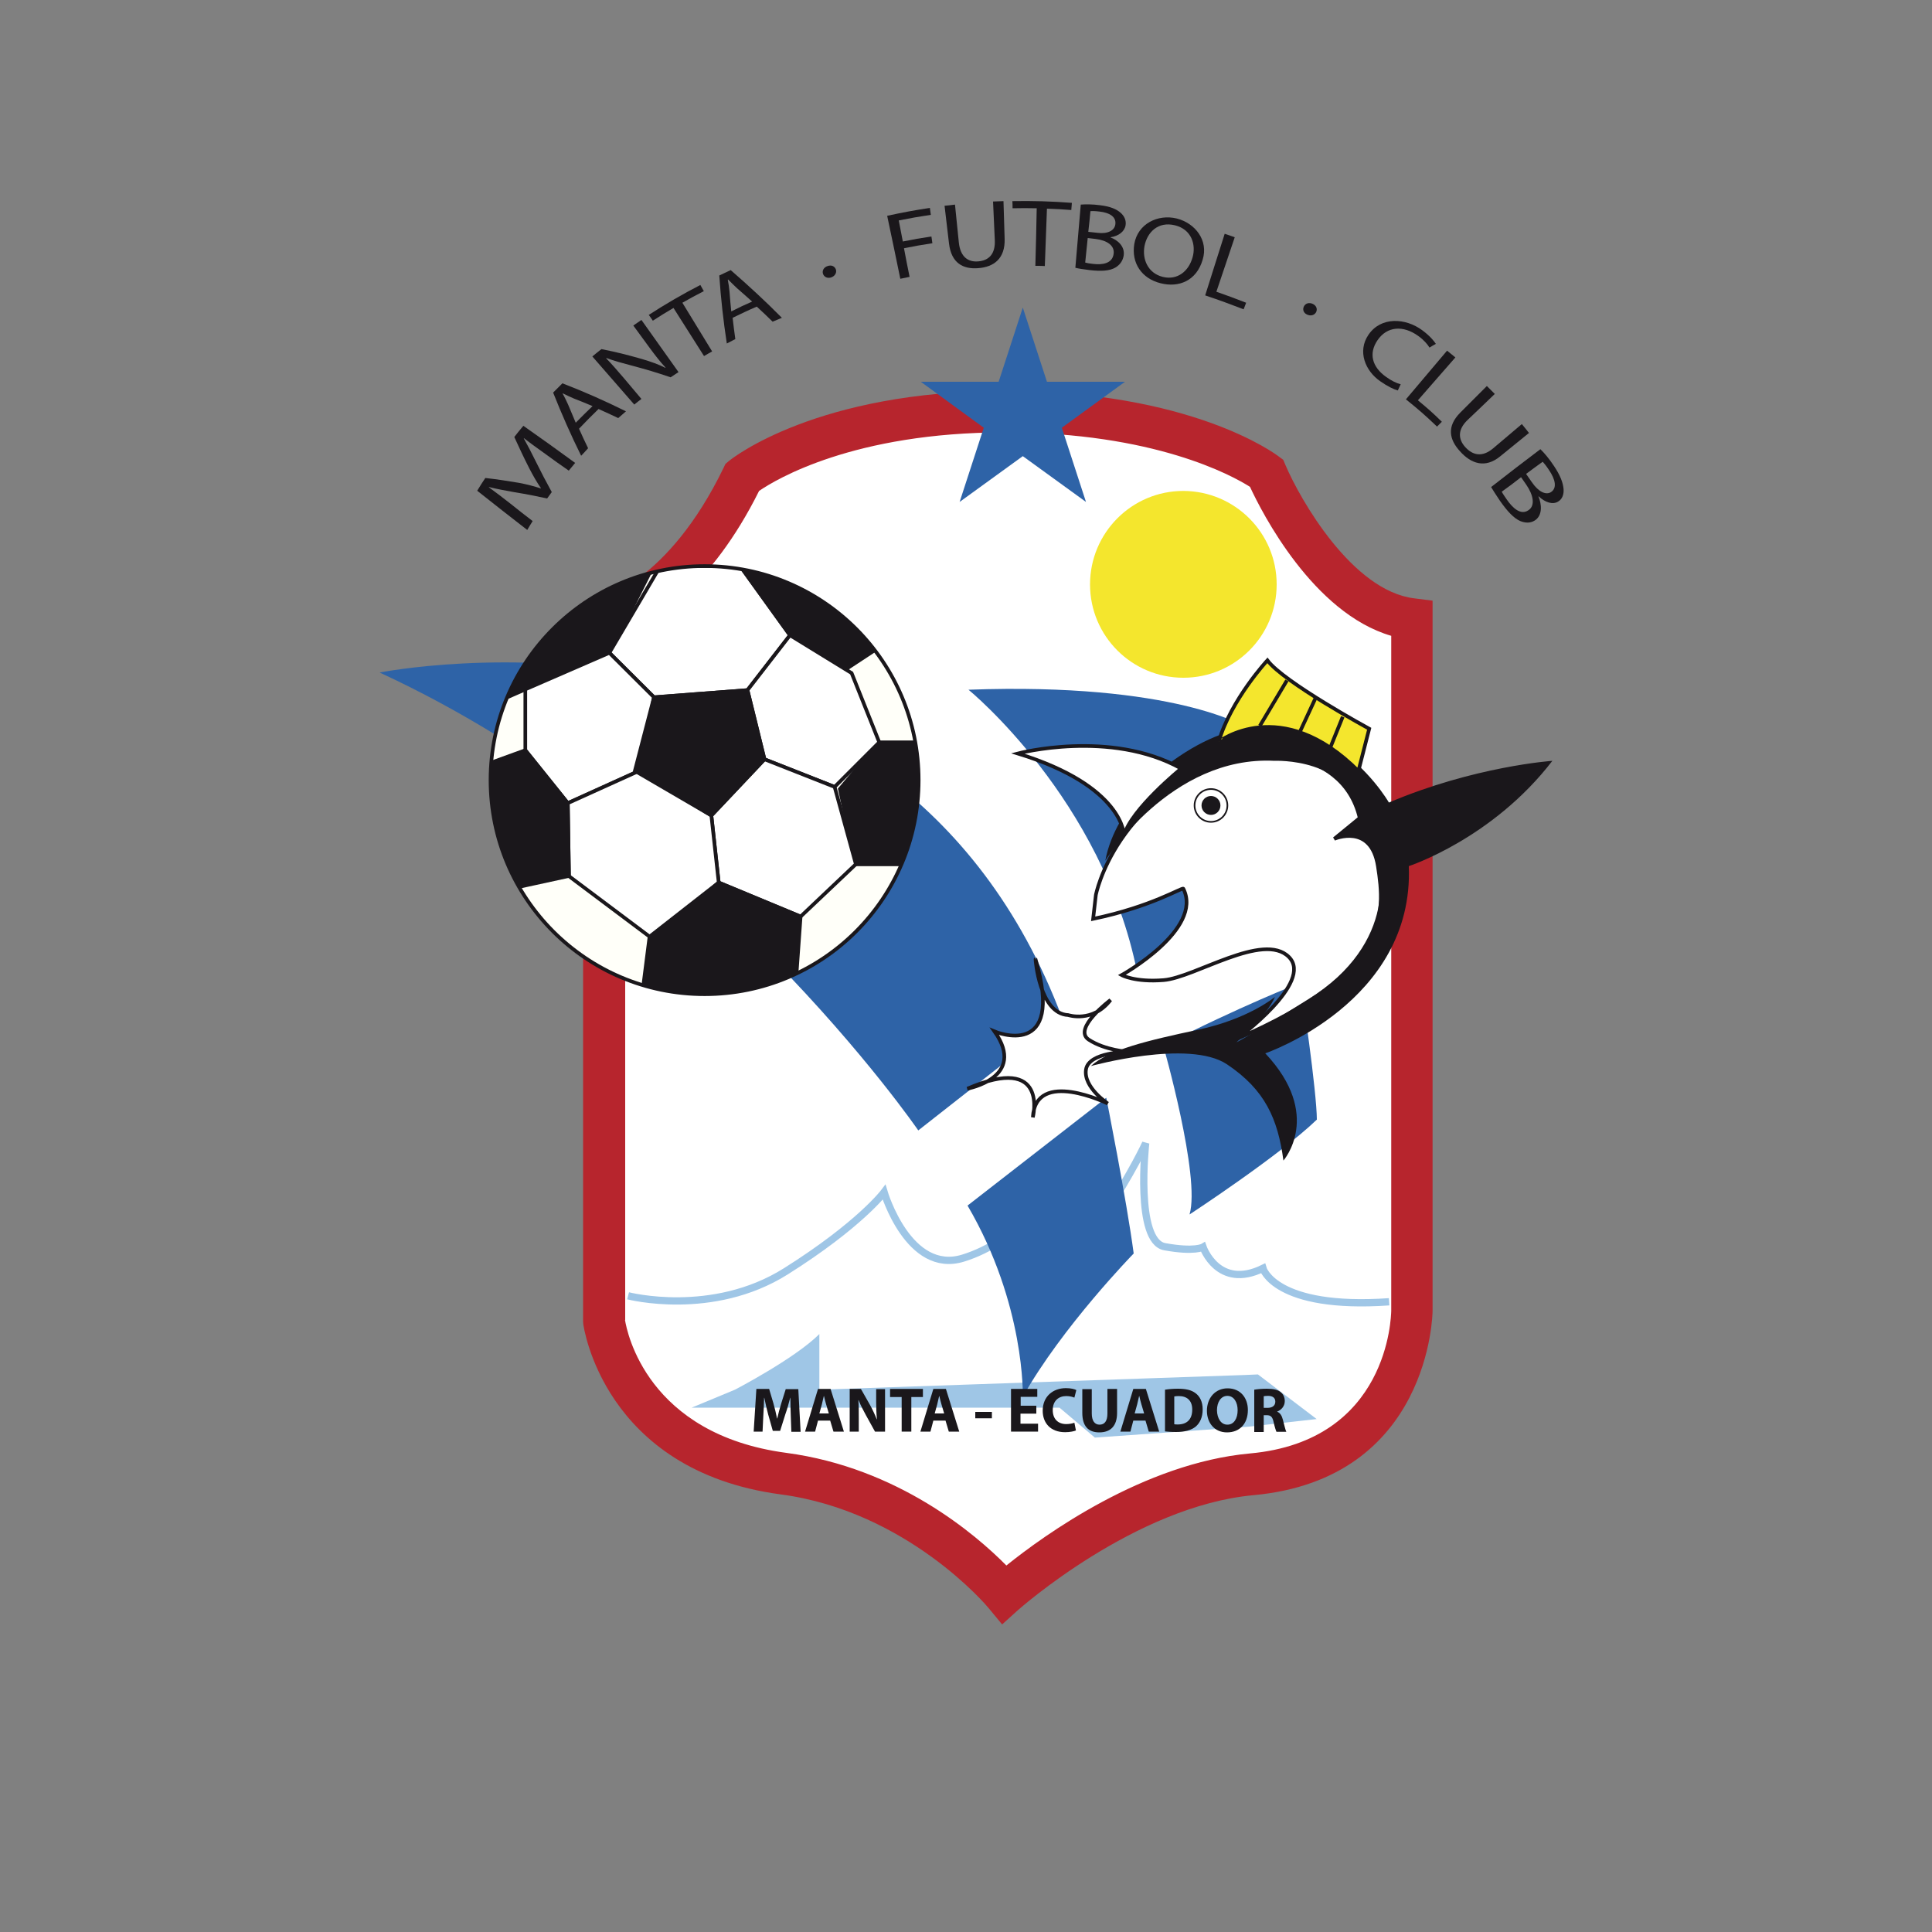 <?xml version="1.0" encoding="utf-8"?>
<!-- Generator: Adobe Illustrator 24.2.0, SVG Export Plug-In . SVG Version: 6.00 Build 0)  -->
<svg version="1.1" id="katman_1" xmlns="http://www.w3.org/2000/svg" xmlns:xlink="http://www.w3.org/1999/xlink" x="0px" y="0px"
	 viewBox="0 0 1000 1000" style="enable-background:new 0 0 1000 1000;" xml:space="preserve">
<rect x="0" y="0" width="1000" height="1000" fill="#808080" stroke="none"/>
<style type="text/css">
	.st0{fill:#FFFFFF;}
	.st1{fill:#B7252D;}
	.st2{fill:none;stroke:#9FC6E6;stroke-width:3.766;}
	.st3{fill:#1A171B;}
	.st4{fill:#9FC6E6;}
	.st5{fill:#2E63A7;}
	.st6{clip-path:url(#SVGID_2_);fill:#1A171B;stroke:#1A171B;stroke-width:1.867;}
	.st7{clip-path:url(#SVGID_2_);fill:#FFFFFF;stroke:#1A171B;stroke-width:1.883;}
	.st8{clip-path:url(#SVGID_2_);fill:#FFFFFF;}
	.st9{fill:#F4E62D;}
	.st10{fill:#FFFFFF;stroke:#1A171B;stroke-width:1.883;}
	.st11{fill:none;stroke:#1A171B;stroke-width:0.847;}
	.st12{fill:#F4E62D;stroke:#1A171B;stroke-width:1.883;}
	.st13{fill:none;stroke:#1A171B;stroke-width:1.883;}
</style>
<g>
	<g>
		<path class="st0" d="M730.8,320.4v358.1c0,0,0,77-82.9,84.5c-65.6,6-128,62.2-128,62.2s-43.4-53-114.4-62.5
			c-84.8-11.3-92.9-78.8-92.9-78.8V320.4c0,0,39.6-7.5,71.6-73.5c0,0,41.6-33.9,135.7-33.9c94.1,0,135.5,31.8,135.5,31.8
			S685.3,314.8,730.8,320.4z"/>
		<path class="st1" d="M518.7,840.8l-7.2-8.7c-0.4-0.5-41.8-49.9-107.4-58.6c-92-12.3-102.1-87.4-102.2-88.2l-0.1-1.3V311.5l8.8-1.7
			c0.2,0,35.1-8.2,63.9-67.6l1-2.1l1.8-1.5c1.8-1.5,45.7-36.3,142.5-36.3c96.7,0,140.3,32.6,142.1,34l2.3,1.7l1.1,2.6
			c7.6,17.9,34.6,65.2,66.7,69.1l9.5,1.2v367.7c0,0.9-1.1,86.9-92.7,95.3c-61.2,5.6-121.2,58.9-121.8,59.4L518.7,840.8z
			 M323.5,683.2c1,6.3,11.5,59.2,83.5,68.8c57.9,7.7,98.1,42.3,113.9,58.3c19.5-15.7,71.1-53,126.1-58c71.8-6.5,73-71,73.1-73.8
			V329.1c-40.5-11.8-67-63.9-73.1-77.1c-9.1-5.8-49.5-28.2-126.9-28.2c-78.2,0-118.6,24.4-127.2,30.3c-25,50.2-54.8,68-69.3,74
			V683.2z"/>
	</g>
	<path class="st2" d="M325.1,670.7c0,0,43.6,11.3,81.7-12.7c38.1-24,50.8-40.9,50.8-40.9s12.7,42.8,40.9,34.1
		c28.2-8.7,45.1-34.1,45.1-34.1s14.1,32.4,28.2,11.3c14.1-21.2,21.2-36.7,21.2-36.7s-5.6,50.8,9.9,53.6c15.5,2.8,19.8,0.2,19.8,0.2
		s7.8,22.3,31,11c0,0,6.1,21.4,65.3,17.3"/>
	<g>
		<g>
			<path class="st3" d="M282.6,235.2c-3.7-2.7-8.3-5.9-11.4-8.4c0,0,0,0.1-0.1,0.1c2,3.6,4.1,7.6,6.3,12.1c3.2,6.4,4.8,9.5,8.2,15.7
				c-1,1.3-1.4,2-2.4,3.3c-6.6-1.4-10-2.1-16.7-3.2c-5-0.9-9.4-1.7-13.4-2.7c0,0,0,0.1-0.1,0.1c3.3,2.4,7.7,5.7,11.6,8.8
				c4.4,3.5,6.6,5.3,11.1,8.7c-1.1,1.8-1.7,2.7-2.8,4.6c-8.7-6.7-17.3-13.5-25.9-20.3c1.6-2.7,2.5-4,4.2-6.6
				c7,0.8,10.5,1.4,17.3,2.5c4.3,0.8,8,1.8,11.4,2.9c0,0,0-0.1,0.1-0.1c-2-2.9-4-6.3-6.1-10.4c-3.2-6.3-4.7-9.6-7.7-16.1
				c1.8-2.4,2.8-3.5,4.7-5.8c9,6.3,17.9,12.7,26.8,19.2c-1.3,1.6-2,2.4-3.3,4C289.6,240.3,287.3,238.6,282.6,235.2z"/>
			<path class="st3" d="M299.7,221.9c1.8,4.1,2.8,6.1,4.7,10.1c-1.4,1.6-2.1,2.3-3.6,3.9c-5.3-10.7-10.1-21.6-14.5-32.7
				c1.9-1.9,2.9-2.9,4.8-4.8c11.2,4.3,22.2,9.2,32.9,14.5c-1.6,1.4-2.4,2.1-4,3.5c-4.1-1.9-6.1-2.9-10.2-4.7
				C305.7,215.7,303.7,217.7,299.7,221.9z M306.7,210.2c-3.8-1.6-5.7-2.4-9.6-3.9c-2.1-0.9-4-1.8-5.8-2.7c-0.1,0.1-0.1,0.1-0.1,0.1
				c1,1.7,1.9,3.7,2.8,5.6c1.6,3.8,2.4,5.7,4,9.5C301.4,215.3,303.2,213.6,306.7,210.2z"/>
			<path class="st3" d="M328.3,209.4c-7.2-8.3-14.5-16.6-21.7-24.9c1.9-1.6,2.8-2.3,4.7-3.8c8.5,1.7,12.7,2.8,20.9,5.1
				c4.7,1.4,8.7,2.8,12.2,4.6c0-0.1,0.1-0.1,0.1-0.1c-3-3.3-5.5-6.5-8.5-10.6c-3.3-4.5-4.9-6.7-8.2-11.2c1.7-1.2,2.5-1.7,4.2-2.9
				c6.4,9,12.8,18,19.2,27c-1.6,1.1-2.5,1.6-4.1,2.7c-7.9-2.7-12-3.9-20.2-6.1c-4.5-1.2-9.1-2.4-13-3.9c0,0.1-0.1,0.1-0.1,0.2
				c2.9,3,5.5,6,9.1,10.2c3.6,4.3,5.5,6.5,9.1,10.8C330.5,207.6,329.8,208.2,328.3,209.4z"/>
			<path class="st3" d="M348.6,159.4c-4.3,2.5-6.5,3.9-10.7,6.6c-0.8-1.2-1.2-1.8-2.1-3c8.6-5.6,17.6-10.8,26.7-15.5
				c0.7,1.3,1.1,1.9,1.8,3.2c-4.5,2.3-6.7,3.5-11.1,6c5.1,8.4,10.3,16.8,15.4,25.2c-1.7,1-2.6,1.4-4.2,2.4
				C359.1,176,353.9,167.7,348.6,159.4z"/>
			<path class="st3" d="M379.2,164.5c0.5,4.4,0.8,6.6,1.4,11c-1.8,0.9-2.7,1.4-4.4,2.3c-1.8-11.7-3.1-23.4-3.9-35.2
				c2.3-1.1,3.5-1.7,5.9-2.8c9.1,7.9,18,16.1,26.5,24.7c-1.9,0.8-2.9,1.2-4.8,2c-3.2-3.2-4.9-4.7-8.2-7.8
				C386.6,160.9,384.2,162.1,379.2,164.5z M389.3,156.1c-3.1-2.8-4.7-4.2-7.8-6.9c-1.7-1.6-3.2-3.1-4.6-4.5c-0.1,0-0.1,0-0.2,0.1
				c0.4,2,0.7,4.1,0.9,6.2c0.3,4.1,0.5,6.2,0.9,10.2C382.8,159,385,158,389.3,156.1z"/>
			<path class="st3" d="M430.2,143.6c-1.9,0.6-3.6-0.2-4.2-1.8c-0.6-1.7,0.4-3.5,2.4-4.1c2-0.7,3.7,0.1,4.3,1.9
				C433.1,141.2,432.2,142.9,430.2,143.6C430.2,143.6,430.2,143.6,430.2,143.6z"/>
			<path class="st3" d="M459.2,111.7c8.8-1.9,13.2-2.7,22.1-4.1c0.2,1.4,0.3,2.2,0.5,3.6c-6.7,1-10,1.6-16.6,2.9
				c0.8,4.4,1.3,6.5,2.1,10.9c5.9-1.2,8.9-1.7,14.8-2.6c0.2,1.4,0.3,2.1,0.5,3.5c-5.9,0.9-8.8,1.4-14.7,2.6
				c1.1,5.9,1.7,8.9,2.9,14.8c-1.9,0.4-2.9,0.6-4.8,1C463.8,133.5,461.5,122.6,459.2,111.7z"/>
			<path class="st3" d="M494.3,105.9c0.8,7.9,1.2,11.8,2,19.7c0.8,7.4,4.8,10.1,9.9,9.7c5.6-0.4,9.1-3.8,8.7-11.2
				c-0.4-7.9-0.5-11.9-0.9-19.8c2.2-0.1,3.3-0.1,5.4-0.2c0.2,7.8,0.4,11.7,0.6,19.5c0.3,10.3-5.6,14.6-13.7,15.2
				c-7.7,0.6-13.9-2.5-15.1-12.8c-0.9-7.8-1.4-11.7-2.3-19.5C491.1,106.3,492.1,106.2,494.3,105.9z"/>
			<path class="st3" d="M536.6,107.8c-5-0.1-7.5-0.1-12.5,0c0-1.5,0-2.2-0.1-3.7c10.2-0.2,20.6,0.1,30.8,0.9
				c-0.1,1.5-0.2,2.2-0.3,3.7c-5-0.4-7.5-0.5-12.6-0.7c-0.4,9.9-0.7,19.8-1.1,29.7c-2-0.1-2.9-0.1-4.9-0.1
				C536.2,127.6,536.4,117.7,536.6,107.8z"/>
			<path class="st3" d="M559.4,105.9c2.4-0.2,6.2-0.2,9.8,0.3c5.3,0.6,8.7,2,10.9,4c1.8,1.6,2.9,3.8,2.5,6.4
				c-0.5,3.2-3.6,5.6-7.8,6.2c0,0.1,0,0.1,0,0.1c3.6,1.3,7.6,4.6,6.8,9.5c-0.5,2.8-2.1,4.8-4.3,6.1c-2.9,1.7-7.2,2-13.3,1.3
				c-3.3-0.4-5.9-0.8-7.4-1.2C557.5,127.7,558.5,116.8,559.4,105.9z M563.3,120c1.9,0.2,2.8,0.3,4.7,0.5c5.4,0.7,8.9-1.2,9.3-4.4
				c0.5-3.8-2.8-6-8.2-6.6c-2.4-0.3-3.9-0.3-4.7-0.2C564,113.6,563.8,115.7,563.3,120z M561.7,135.9c1,0.3,2.3,0.5,4.1,0.7
				c5,0.6,9.9-0.3,10.6-5.1c0.7-4.5-3.6-7.1-9.2-7.8c-1.7-0.2-2.5-0.3-4.2-0.5C562.5,128.3,562.2,130.8,561.7,135.9z"/>
			<path class="st3" d="M600.7,146.6c-9.7-2.4-15.2-10.4-13.6-20.3c1.8-10.5,12.2-15.6,22-13.2c9.5,2.4,16.5,11.3,13.4,21.3
				C619.3,145.4,610.1,149,600.7,146.6C600.8,146.7,600.8,146.7,600.7,146.6z M601.8,143.3c7.6,1.9,13.5-2.9,15.5-10.2
				c1.8-6.4-0.5-14.4-9.2-16.5c-8.7-2.1-14.3,3.6-15.7,10.7C591.1,134.2,594.2,141.4,601.8,143.3
				C601.7,143.3,601.7,143.3,601.8,143.3z"/>
			<path class="st3" d="M633.9,121c2.1,0.7,3.1,1.1,5.2,1.8c-3.2,9.4-6.3,18.8-9.5,28.2c6.2,2.2,9.3,3.3,15.4,5.7
				c-0.5,1.3-0.8,2-1.3,3.4c-7.9-3-11.8-4.5-19.9-7.2C627.2,142.2,630.5,131.6,633.9,121z"/>
			<path class="st3" d="M676.5,162.8c-1.8-0.8-2.4-2.6-1.6-4.2c0.8-1.6,2.7-2.2,4.6-1.3c1.9,0.9,2.5,2.7,1.7,4.3
				C680.3,163.2,678.4,163.7,676.5,162.8C676.5,162.8,676.5,162.8,676.5,162.8z"/>
			<path class="st3" d="M723.5,202.1c-1.9-0.5-5.3-2.1-9-4.7c-7.9-5.4-12-15.6-6.2-24.1c6.5-9.6,19.3-8.7,27.8-2.4
				c4.1,3,6.3,5.8,7.1,7.1c-1.3,0.7-2,1.1-3.3,1.9c-1.1-1.8-3-4-5.8-6c-7.9-5.7-16.2-5-21.1,2.2c-4.6,6.7-3,13.8,4.6,19.1
				c2.5,1.8,5.3,3.2,7.4,3.7C724.4,200.2,724.1,200.8,723.5,202.1z"/>
			<path class="st3" d="M749,181.5c1.7,1.4,2.6,2.1,4.3,3.5c-6.5,7.4-12.9,14.8-19.4,22.2c5.1,4.2,7.6,6.4,12.4,11.1
				c-1,1-1.5,1.5-2.5,2.5c-6.3-6-9.5-8.8-16.1-14.1C734.8,198.3,741.9,189.9,749,181.5z"/>
			<path class="st3" d="M773.7,203.9c-5.6,5.4-8.4,8.1-14.1,13.5c-5.3,5.1-4.8,10-1.2,14c4,4.4,8.9,5.3,14.4,0.7
				c6-5,8.9-7.6,14.9-12.6c1.5,1.8,2.2,2.7,3.7,4.6c-6,4.8-8.9,7.3-14.9,12.1c-7.8,6.4-15.1,3.8-20.8-2.6c-5.5-6-7.1-12.8,0.2-20.1
				c5.5-5.5,8.2-8.2,13.7-13.7C771.3,201.5,772.1,202.3,773.7,203.9z"/>
			<path class="st3" d="M797.3,232.5c1.9,1.8,4.6,5,6.9,8.5c3.4,5,4.8,8.8,5.1,12.1c0.2,2.7-0.6,5.2-2.8,6.5
				c-2.7,1.7-6.6,0.6-10.1-2.7c0,0-0.1,0-0.1,0.1c1.7,4,2.2,9.8-1.9,12.4c-2.4,1.5-5,1.3-7.5,0.3c-3.3-1.4-6.7-5-10.6-10.6
				c-2.1-3.1-3.6-5.5-4.5-7C780.2,245.5,788.7,239,797.3,232.5z M789.9,245.3c1.2,1.7,1.8,2.6,3,4.3c3.4,5,7.3,6.8,9.9,5.1
				c3.2-2.1,2.3-6.5-1.1-11.5c-1.5-2.3-2.6-3.5-3.2-4.2C795.1,241.5,793.3,242.7,789.9,245.3z M777.3,254.5c0.5,1,1.4,2.3,2.5,3.9
				c3.2,4.7,7.4,8.4,11.3,5.7c3.7-2.4,2.5-8-1.1-13.2c-1.1-1.6-1.6-2.3-2.7-3.9C783.4,250.1,781.3,251.6,777.3,254.5z"/>
		</g>
	</g>
	<path class="st4" d="M358,728.6h190.4l18.3,15.5l79-5.6l35.8-4l-30.4-23.1l-6.9,0.3l-220.1,7.6v-28.8
		c-12.7,12.7-43.7,28.8-43.7,28.8"/>
	<path class="st5" d="M500.8,624l71.8-55.8c0,0,10.4,52.2,14.2,80.6c0,0-37.1,38-57.4,74.2C529.4,723,530.8,675.3,500.8,624z"/>
	<path class="st5" d="M196.5,348.1c0,0,265.7-53.1,353.2,178.6l-74.4,58.4C475.3,585.1,366.6,426.6,196.5,348.1z"/>
	<g>
		<defs>
			<path id="SVGID_1_" d="M475.5,403.8c0,61.2-49.6,110.8-110.8,110.8c-61.2,0-110.8-49.6-110.8-110.8
				c0-61.2,49.6-110.8,110.8-110.8C425.9,293,475.5,342.6,475.5,403.8z"/>
		</defs>
		<use xlink:href="#SVGID_1_"  style="overflow:visible;fill:#FFFFF9;"/>
		<clipPath id="SVGID_2_">
			<use xlink:href="#SVGID_1_"  style="overflow:visible;"/>
		</clipPath>
		<path class="st6" d="M336.2,296.7l-20.8,41.2l-52.8,23C262.6,360.9,275.6,310.5,336.2,296.7z"/>
		<polygon class="st7" points="341.8,293 315.4,337.9 338.5,360.9 386.9,357.2 408.9,328.8 383.1,293 		"/>
		<path class="st6" d="M408.9,328.8l29.2,17.4l14.3-9.4c0,0-31.9-43.9-69.3-43.9L408.9,328.8z"/>
		<path class="st6" d="M455.1,384.2h26.4c0,0,2.6,54.3-14.9,63.2H443l-8.3-39L455.1,384.2z"/>
		<polygon class="st7" points="408.9,328.8 440.8,348.4 455.1,384.2 432,407.3 395.7,393 386.9,357.2 		"/>
		<polygon class="st7" points="338.5,360.9 330.8,399 293.9,415.7 271.9,388.3 271.9,356.8 315.4,337.9 		"/>
		<polygon class="st7" points="368.2,422.1 372,456.8 414.4,474.4 443,447.3 432,407.3 395.7,393 		"/>
		<polygon class="st7" points="330.8,399 368.2,422.1 372,456.8 338.5,486.5 294.5,453.5 293.9,415.7 		"/>
		<path class="st6" d="M372,456.8l42.4,17.6l-2.1,29.4c0,0-30.4,30.6-79.3,6.1l3.2-25.1L372,456.8z"/>
		<path class="st6" d="M271.9,388.3l22,27.4l0.6,37.7l-25.7,5.6c0,0-38.2-12.8-20.6-62.1L271.9,388.3z"/>
		<polygon class="st6" points="338.5,360.9 386.9,357.2 395.7,393 368.2,422.1 328.6,399 		"/>
		<use xlink:href="#SVGID_1_"  style="overflow:visible;fill:none;stroke:#1A171B;stroke-width:1.883;"/>
	</g>
	<polygon class="st5" points="529.4,159.2 541.9,197.6 582.3,197.6 549.6,221.4 562.1,259.8 529.4,236.1 496.7,259.8 509.2,221.4 
		476.6,197.6 516.9,197.6 	"/>
	<path class="st5" d="M501.3,357c0,0,69.3,56.5,87.3,146.3c50.9-23.9,53.9-24.5,75.6-29.8c0,0,2.7-20-19.4-97.1
		C644.8,376.3,607.9,353.1,501.3,357z"/>
	<path class="st5" d="M602.1,541.2c0,0,19.4,68,13.6,87.4c0,0,46.5-30.4,65.9-49.1c0-13.5-7.7-68.6-9-70.6
		C672.6,508.9,641.9,520.8,602.1,541.2z"/>
	<path class="st9" d="M660.8,302.5c0,26.7-21.6,48.3-48.3,48.3c-26.7,0-48.3-21.6-48.3-48.3c0-26.7,21.6-48.4,48.3-48.4
		C639.2,254.2,660.8,275.8,660.8,302.5z"/>
	<g>
		<path class="st3" d="M409.3,732.6c-0.1-2.7-0.2-5.8-0.2-9.1H409c-0.7,2.8-1.6,6-2.5,8.5l-2.7,8.6H400l-2.4-8.5
			c-0.7-2.6-1.4-5.7-2-8.6h-0.1c-0.1,3-0.2,6.4-0.4,9.1l-0.4,8.4h-4.6l1.4-22.1h6.6l2.2,7.4c0.7,2.5,1.4,5.3,1.9,7.9h0.1
			c0.6-2.6,1.3-5.4,2.1-7.9l2.3-7.3h6.5l1.2,22.1h-4.8L409.3,732.6z"/>
		<path class="st3" d="M423.4,735.3l-1.5,5.7h-5.2l6.7-22.1h6.5l6.9,22.1h-5.4l-1.7-5.7H423.4z M429,731.6l-1.4-4.7
			c-0.4-1.3-0.8-3-1.1-4.3h-0.1c-0.3,1.3-0.7,3-1,4.3l-1.3,4.7H429z"/>
		<path class="st3" d="M439.8,741v-22.1h5.8l4.6,8.1c1.3,2.3,2.6,5.1,3.6,7.6h0.1c-0.3-2.9-0.4-5.9-0.4-9.2v-6.4h4.6V741h-5.2
			l-4.7-8.5c-1.3-2.4-2.8-5.2-3.8-7.8h-0.1c0.2,2.9,0.2,6.1,0.2,9.7v6.6H439.8z"/>
		<path class="st3" d="M466.7,723.1h-6v-4.2h17v4.2h-6V741h-5V723.1z"/>
		<path class="st3" d="M483.1,735.3l-1.5,5.7h-5.2l6.7-22.1h6.5l6.9,22.1h-5.4l-1.7-5.7H483.1z M488.7,731.6l-1.4-4.7
			c-0.4-1.3-0.8-3-1.1-4.3h-0.1c-0.3,1.3-0.7,3-1,4.3l-1.3,4.7H488.7z"/>
		<path class="st3" d="M513.4,730.8v3.3h-8.6v-3.3H513.4z"/>
		<path class="st3" d="M536.3,731.7h-8.1v5.2h9.1v4.1h-14v-22.1h13.6v4.1h-8.6v4.6h8.1V731.7z"/>
		<path class="st3" d="M556.9,740.4c-0.9,0.4-3,0.9-5.6,0.9c-7.6,0-11.6-4.8-11.6-11.1c0-7.5,5.4-11.7,12-11.7c2.6,0,4.6,0.5,5.4,1
			l-1,3.9c-1-0.4-2.4-0.8-4.2-0.8c-3.9,0-7,2.4-7,7.3c0,4.4,2.6,7.2,7,7.2c1.5,0,3.2-0.3,4.2-0.7L556.9,740.4z"/>
		<path class="st3" d="M565.1,718.9v12.7c0,3.8,1.5,5.8,4,5.8c2.6,0,4.1-1.8,4.1-5.8v-12.7h5v12.4c0,6.8-3.4,10.1-9.2,10.1
			c-5.6,0-8.8-3.1-8.8-10.1v-12.3H565.1z"/>
		<path class="st3" d="M586.6,735.3l-1.5,5.7h-5.2l6.7-22.1h6.5L600,741h-5.4l-1.7-5.7H586.6z M592.2,731.6l-1.4-4.7
			c-0.4-1.3-0.8-3-1.1-4.3h-0.1c-0.3,1.3-0.7,3-1,4.3l-1.3,4.7H592.2z"/>
		<path class="st3" d="M603,719.3c1.8-0.3,4.2-0.5,6.7-0.5c4.2,0,7,0.7,9.1,2.3c2.3,1.7,3.7,4.5,3.7,8.4c0,4.2-1.5,7.1-3.6,8.9
			c-2.3,1.9-5.9,2.8-10.2,2.8c-2.6,0-4.5-0.2-5.7-0.3V719.3z M607.9,737.2c0.4,0.1,1.1,0.1,1.7,0.1c4.6,0,7.5-2.5,7.5-7.7
			c0-4.7-2.7-7-7-7c-1.1,0-1.8,0.1-2.3,0.2V737.2z"/>
		<path class="st3" d="M635.1,741.4c-6.5,0-10.4-4.9-10.4-11.2c0-6.6,4.3-11.6,10.7-11.6c6.8,0,10.5,5.1,10.5,11.2
			C645.9,737,641.6,741.4,635.1,741.4L635.1,741.4z M635.3,737.4c3.4,0,5.3-3.2,5.3-7.5c0-4-1.9-7.4-5.3-7.4c-3.4,0-5.4,3.3-5.4,7.5
			C630,734.2,632,737.4,635.3,737.4L635.3,737.4z"/>
		<path class="st3" d="M649.2,719.3c1.6-0.3,4-0.5,6.6-0.5c3.3,0,5.6,0.5,7.1,1.8c1.3,1,2.1,2.6,2.1,4.6c0,2.8-2,4.7-3.9,5.4v0.1
			c1.5,0.6,2.4,2.1,2.9,4.1c0.7,2.5,1.3,5.4,1.8,6.3h-5.1c-0.3-0.6-0.9-2.4-1.5-5.1c-0.6-2.8-1.6-3.5-3.6-3.5h-1.5v8.7h-4.9V719.3z
			 M654.1,728.7h2c2.5,0,4-1.2,4-3.2c0-2-1.4-3-3.7-3c-1.2,0-1.9,0.1-2.3,0.2V728.7z"/>
	</g>
	<g>
		<path class="st10" d="M567.2,463.3c0,0,9.7-51.7,74.5-73.3c0,0,52.7-6.6,62.1,33.4l-13.2,10.8c0,0,19.1-8.3,22.6,14.1
			c3.8,24.5,6.6,54.9-72.8,89.3c0,0,39.9-29.2,26.7-42.3c-13.2-13.2-48.7,10.7-64.8,12c-14.9,1.2-21.7-2.6-21.7-2.6
			s42.4-23.6,31.9-44.7c-0.5-0.9-16.4,9.3-46.7,15.6L567.2,463.3z"/>
		<path class="st3" d="M572.1,445.5c0,0,33.9-54.5,87.5-51.7c0,0,39.5-1.9,44.2,29.6l-13.2,10.8c0,0,9.4-5.6,17.9,3.8
			c8.5,9.4,14.7,50.4-31,79c-29.7,18.6-37.5,22.5-37.5,22.5s16.1-14.1,19.9-23.5c0,0-13.5,11.4-39.8,17
			c-26.3,5.6-46.1,10.3-55.5,18.8c0,0,50.8-14.1,70.5-0.9c19.7,13.2,26.3,28.2,29.2,49.8c0,0,20.7-23.5-9.4-55.5
			c0,0,77.1-26.3,74.3-96.9c0,0,43.3-14.1,74.3-54.5c0,0-40.4,2.8-84.6,21.6c0,0-41.4-72.4-111.9-21.6
			C606.9,393.7,577.3,416.8,572.1,445.5z"/>
		<path class="st3" d="M631.7,416.9c0,2.7-2.2,4.9-4.9,4.9c-2.7,0-4.9-2.2-4.9-4.9c0-2.7,2.2-4.9,4.9-4.9
			C629.5,412,631.7,414.2,631.7,416.9z"/>
		<path class="st11" d="M635.3,416.9c0,4.7-3.8,8.5-8.5,8.5c-4.7,0-8.5-3.8-8.5-8.5s3.8-8.5,8.5-8.5
			C631.5,408.4,635.3,412.2,635.3,416.9z"/>
		<path class="st12" d="M703.1,399.1l5.6-21.9c0,0-44.3-24.1-52.7-35.4c0,0-18.8,20.2-25.2,42.1C630.9,384,662.9,358.9,703.1,399.1z
			"/>
		<line class="st13" x1="666.1" y1="352.2" x2="652.1" y2="375.7"/>
		<line class="st13" x1="680.8" y1="361.6" x2="670.6" y2="383.6"/>
		<line class="st13" x1="695" y1="371" x2="686.2" y2="392.8"/>
		<path class="st10" d="M526.8,390c0,0,48-12.7,84.6,7.8c0,0-26.1,21.2-29.6,34.6C581.8,432.3,581.8,406.9,526.8,390z"/>
		<path class="st10" d="M552.9,525.4c0,0,12.7,4.2,21.9-7.8c0,0-19.8,14.8-11.3,20.5c8.5,5.6,20.5,6.3,20.5,6.3s-20.5,0-21.9,9.2
			c-1.4,9.2,11.3,17.6,11.3,17.6s-37.4-18.3-38.8,7.1c0,0,8.5-33.2-33.9-14.8c0,0,31-5.6,14.1-29.6c0,0,36.7,15.5,21.2-37.4
			C535.9,496.5,538,524.7,552.9,525.4z"/>
	</g>
</g>
</svg>
